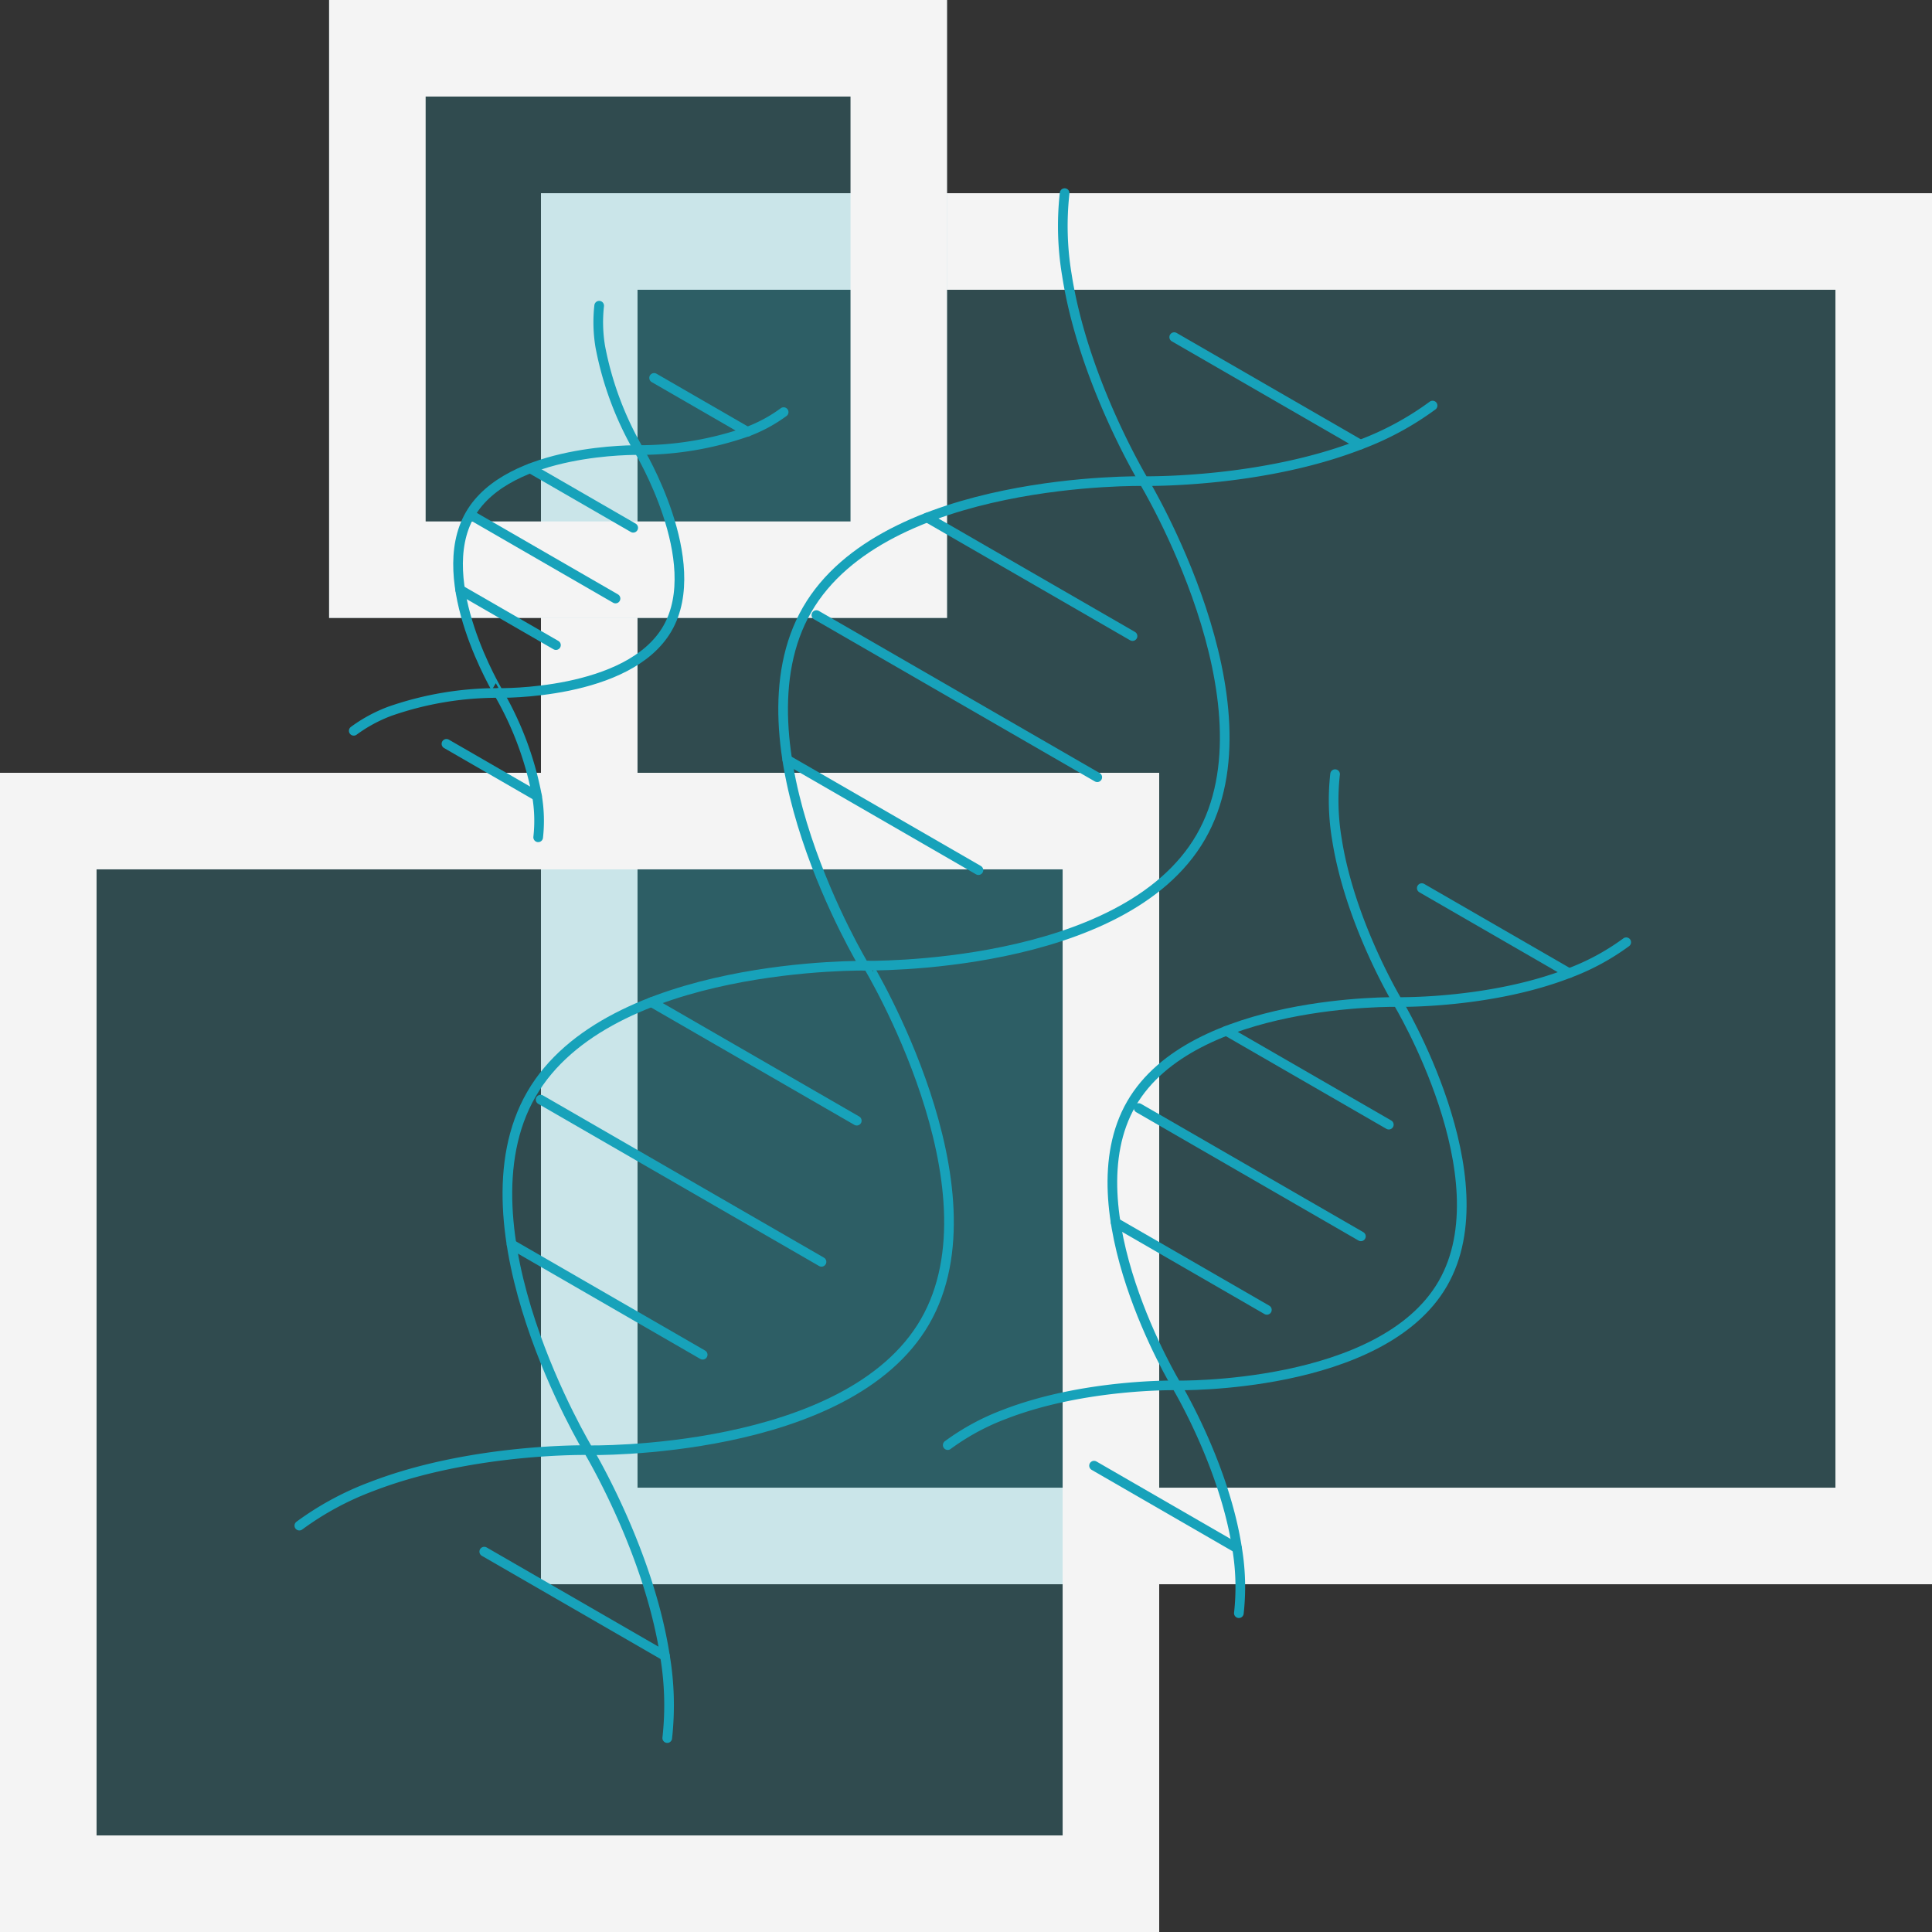 <?xml version="1.0" encoding="UTF-8"?> <svg xmlns="http://www.w3.org/2000/svg" xmlns:xlink="http://www.w3.org/1999/xlink" width="200.08" height="200.08" viewBox="0 0 200.08 200.08"><rect x="0" y="0" width="200.08" height="200.08" fill="#333333" stroke="none"/><defs><clipPath id="clip-path"><rect id="Rectangle_11432" data-name="Rectangle 11432" width="73.068" height="89.692" fill="none" stroke="#17a2ba" stroke-width="1"></rect></clipPath><clipPath id="clip-path-2"><rect id="Rectangle_11434" data-name="Rectangle 11434" width="46.294" height="56.826" fill="none" stroke="#17a2ba" stroke-width="1"></rect></clipPath></defs><g id="Group_8667" data-name="Group 8667" transform="translate(-13518 2610)"><g id="Group_51" data-name="Group 51" transform="translate(13518 -2409.92) rotate(-90)"><g id="Path_408" data-name="Path 408" transform="translate(36.014 56.022)" fill="rgba(36,172,192,0.2)"><path d="M 139.058 139.058 L 5 139.058 L 5 5 L 139.058 5 L 139.058 139.058 Z" stroke="none"></path><path d="M 10 10 L 10 134.058 L 134.058 134.058 L 134.058 10 L 10 10 M -1.52587890625e-05 -1.52587890625e-05 L 144.058 -1.52587890625e-05 L 144.058 144.058 L -1.52587890625e-05 144.058 L -1.52587890625e-05 -1.52587890625e-05 Z" stroke="none" fill="#f4f4f4"></path></g><g id="Path_407" data-name="Path 407" transform="translate(0)" fill="rgba(36,172,192,0.2)"><path d="M 115.048 115.048 L 5 115.048 L 5 5 L 115.048 5 L 115.048 115.048 Z" stroke="none"></path><path d="M 10 10 L 10 110.048 L 110.048 110.048 L 110.048 10 L 10 10 M 0 0 L 120.048 0 L 120.048 120.048 L 0 120.048 L 0 0 Z" stroke="none" fill="#f4f4f4"></path></g><g id="Rectangle_1032" data-name="Rectangle 1032" transform="translate(136.08 34.08)" fill="rgba(36,172,192,0.2)" stroke="#f4f4f4" stroke-width="10"><rect width="64" height="64" stroke="none"></rect><rect x="5" y="5" width="54" height="54" fill="none"></rect></g></g><g id="Group_8668" data-name="Group 8668" transform="translate(-5.674 0.836)"><g id="Group_8671" data-name="Group 8671" transform="translate(13620.421 -2532.064)" clip-path="url(#clip-path)"><path id="Path_7072" data-name="Path 7072" d="M47.387,47C41.057,57.966,19.8,57.543,19.8,57.543s-11-18.2-4.668-29.165S42.719,17.839,42.719,17.839,53.717,36.039,47.387,47Z" transform="translate(5.284 7.16)" fill="none" stroke="#17a2ba" stroke-linecap="round" stroke-linejoin="round" stroke-width="1"></path><path id="Path_7073" data-name="Path 7073" d="M31.15,69.759a24.333,24.333,0,0,0-.186-6.725c-1.308-8.48-6.047-16.461-6.28-16.859l-.013-.008s-9.552-.188-17.753,2.985A24.37,24.37,0,0,0,1,52.352" transform="translate(0.401 18.532)" fill="none" stroke="#17a2ba" stroke-linecap="round" stroke-linejoin="round" stroke-width="1"></path><path id="Path_7074" data-name="Path 7074" d="M29.668,1a24.333,24.333,0,0,0,.186,6.725c1.354,8.689,6.292,16.868,6.292,16.868l.013.007c.462,0,9.743.116,17.741-2.992a24.37,24.37,0,0,0,5.918-3.2" transform="translate(11.848 0.401)" fill="none" stroke="#17a2ba" stroke-linecap="round" stroke-linejoin="round" stroke-width="1"></path><line id="Line_104" data-name="Line 104" x2="23.016" y2="13.288" transform="translate(21.174 35.978)" fill="none" stroke="#17a2ba" stroke-linecap="round" stroke-linejoin="round" stroke-width="1"></line><line id="Line_105" data-name="Line 105" x1="16.826" y1="9.713" transform="translate(30.254 27.986)" fill="none" stroke="#17a2ba" stroke-linecap="round" stroke-linejoin="round" stroke-width="1"></line><line id="Line_106" data-name="Line 106" x1="15.255" y1="8.808" transform="translate(50.495 13.201)" fill="none" stroke="#17a2ba" stroke-linecap="round" stroke-linejoin="round" stroke-width="1"></line><line id="Line_107" data-name="Line 107" x1="15.66" y1="9.041" transform="translate(18.792 47.838)" fill="none" stroke="#17a2ba" stroke-linecap="round" stroke-linejoin="round" stroke-width="1"></line><line id="Line_108" data-name="Line 108" x1="14.812" y1="8.552" transform="translate(16.553 73.014)" fill="none" stroke="#17a2ba" stroke-linecap="round" stroke-linejoin="round" stroke-width="1"></line></g><g id="Group_8672" data-name="Group 8672" transform="translate(13098.384 -3012.34)"><g id="Group_8672-2" data-name="Group 8672" transform="translate(506.391 421.504)"><path id="Path_7069" data-name="Path 7069" d="M56.416,54.7c-8,13.856-34.87,13.321-34.87,13.321s-13.9-23-5.9-36.859,34.87-13.319,34.87-13.319S64.416,40.841,56.416,54.7Z" transform="translate(-13.164 11.983)" fill="none" stroke="#17a2ba" stroke-linecap="round" stroke-linejoin="round" stroke-width="1"></path><path id="Path_7071" data-name="Path 7071" d="M29.709,1a30.752,30.752,0,0,0,.236,8.5C31.655,20.481,37.9,30.817,37.9,30.817l.016.009c.584,0,12.313.147,22.421-3.781A30.8,30.8,0,0,0,67.813,23" transform="translate(-0.555 -1)" fill="none" stroke="#17a2ba" stroke-linecap="round" stroke-linejoin="round" stroke-width="1"></path><line id="Line_99" data-name="Line 99" x2="29.088" y2="16.794" transform="translate(3.445 43.698)" fill="none" stroke="#17a2ba" stroke-linecap="round" stroke-linejoin="round" stroke-width="1"></line><line id="Line_100" data-name="Line 100" x1="21.264" y1="12.276" transform="translate(14.92 33.598)" fill="none" stroke="#17a2ba" stroke-linecap="round" stroke-linejoin="round" stroke-width="1"></line><line id="Line_101" data-name="Line 101" x1="19.279" y1="11.132" transform="translate(40.501 14.913)" fill="none" stroke="#17a2ba" stroke-linecap="round" stroke-linejoin="round" stroke-width="1"></line><line id="Line_102" data-name="Line 102" x1="19.791" y1="11.426" transform="translate(0.435 58.687)" fill="none" stroke="#17a2ba" stroke-linecap="round" stroke-linejoin="round" stroke-width="1"></line></g><path id="Path_7075" data-name="Path 7075" d="M56.416,54.7c-8,13.856-34.87,13.321-34.87,13.321s-13.9-23-5.9-36.859,34.87-13.319,34.87-13.319S64.416,40.841,56.416,54.7Z" transform="translate(464.671 483.672)" fill="none" stroke="#17a2ba" stroke-linecap="round" stroke-linejoin="round" stroke-width="1"></path><path id="Path_7076" data-name="Path 7076" d="M39.1,75.984a30.752,30.752,0,0,0-.236-8.5c-1.652-10.717-7.643-20.8-7.937-21.307l-.016-.011S18.844,45.929,8.48,49.939A30.8,30.8,0,0,0,1,53.984" transform="translate(455.29 505.516)" fill="none" stroke="#17a2ba" stroke-linecap="round" stroke-linejoin="round" stroke-width="1"></path><line id="Line_109" data-name="Line 109" x2="29.088" y2="16.794" transform="translate(481.278 515.386)" fill="none" stroke="#17a2ba" stroke-linecap="round" stroke-linejoin="round" stroke-width="1"></line><line id="Line_110" data-name="Line 110" x1="21.264" y1="12.276" transform="translate(492.755 505.287)" fill="none" stroke="#17a2ba" stroke-linecap="round" stroke-linejoin="round" stroke-width="1"></line><line id="Line_111" data-name="Line 111" x1="19.791" y1="11.426" transform="translate(478.269 530.375)" fill="none" stroke="#17a2ba" stroke-linecap="round" stroke-linejoin="round" stroke-width="1"></line><line id="Line_112" data-name="Line 112" x1="18.719" y1="10.808" transform="translate(475.439 562.193)" fill="none" stroke="#17a2ba" stroke-linecap="round" stroke-linejoin="round" stroke-width="1"></line></g><g id="Group_8675" data-name="Group 8675" transform="translate(13559.421 -2580.064)" clip-path="url(#clip-path-2)"><path id="Path_7077" data-name="Path 7077" d="M34.847,36.315c-4.011,6.946-17.481,6.678-17.481,6.678S10.4,31.461,14.408,24.515s17.481-6.677,17.481-6.677S38.857,29.369,34.847,36.315Z" transform="translate(-1.475 -1.999)" fill="none" stroke="#17a2ba" stroke-linecap="round" stroke-linejoin="round" stroke-width="1"></path><path id="Path_7078" data-name="Path 7078" d="M20.1,61.113a15.417,15.417,0,0,0-.118-4.261A33.816,33.816,0,0,0,16.006,46.17L16,46.165A33.98,33.98,0,0,0,4.75,48.056,15.44,15.44,0,0,0,1,50.084" transform="translate(-0.112 -5.174)" fill="none" stroke="#17a2ba" stroke-linecap="round" stroke-linejoin="round" stroke-width="1"></path><path id="Path_7079" data-name="Path 7079" d="M29.612,1a15.417,15.417,0,0,0,.118,4.261,33.992,33.992,0,0,0,3.987,10.687l.008,0a33.829,33.829,0,0,0,11.24-1.9,15.44,15.44,0,0,0,3.75-2.028" transform="translate(-3.308 -0.112)" fill="none" stroke="#17a2ba" stroke-linecap="round" stroke-linejoin="round" stroke-width="1"></path><line id="Line_113" data-name="Line 113" x2="14.582" y2="8.419" transform="translate(13.415 22.794)" fill="none" stroke="#17a2ba" stroke-linecap="round" stroke-linejoin="round" stroke-width="1"></line><line id="Line_114" data-name="Line 114" x1="10.66" y1="6.154" transform="translate(19.168 17.731)" fill="none" stroke="#17a2ba" stroke-linecap="round" stroke-linejoin="round" stroke-width="1"></line><line id="Line_115" data-name="Line 115" x1="9.665" y1="5.581" transform="translate(31.992 8.364)" fill="none" stroke="#17a2ba" stroke-linecap="round" stroke-linejoin="round" stroke-width="1"></line><line id="Line_116" data-name="Line 116" x1="9.922" y1="5.728" transform="translate(11.906 30.309)" fill="none" stroke="#17a2ba" stroke-linecap="round" stroke-linejoin="round" stroke-width="1"></line><line id="Line_117" data-name="Line 117" x1="9.384" y1="5.418" transform="translate(10.487 46.26)" fill="none" stroke="#17a2ba" stroke-linecap="round" stroke-linejoin="round" stroke-width="1"></line></g></g></g></svg> 